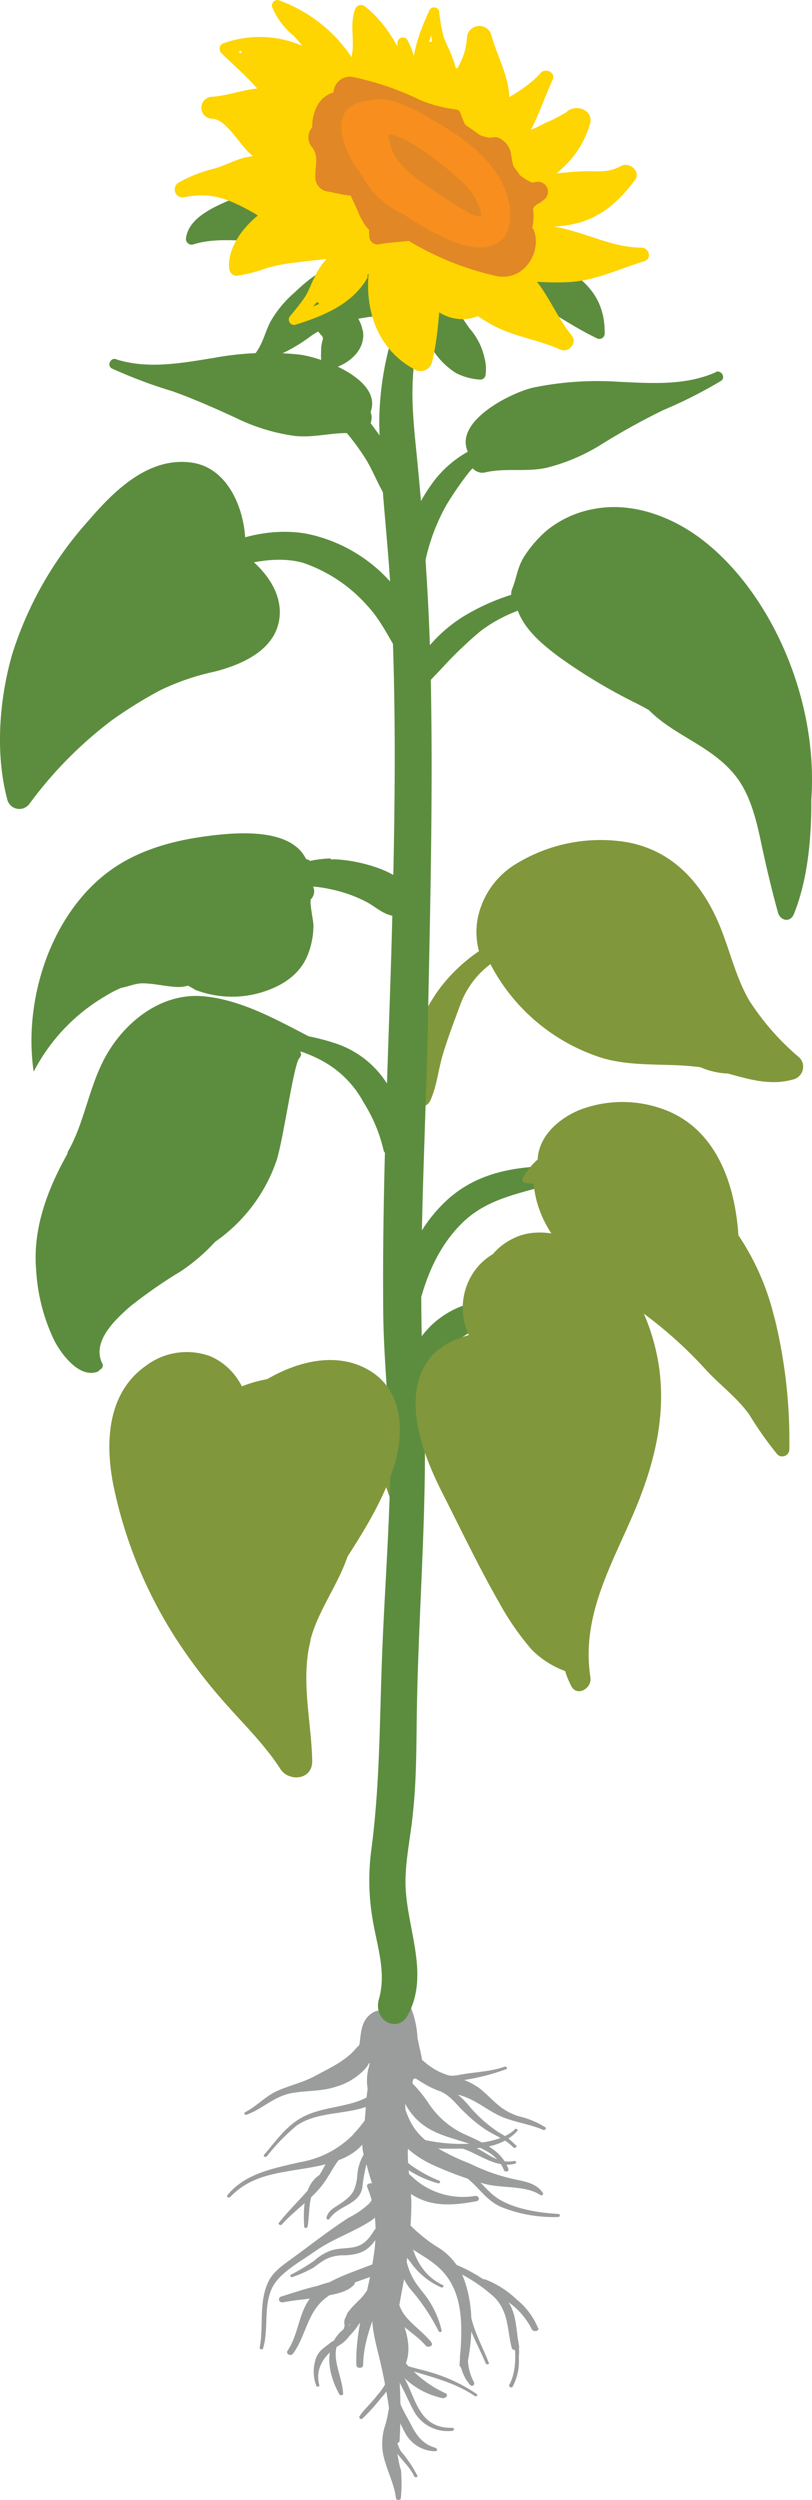 <svg xmlns="http://www.w3.org/2000/svg" width="108.691" height="334.323" viewBox="0 0 108.691 334.323">
  <g id="Group_805" data-name="Group 805" transform="translate(-1238.965 -926.103)">
    <path id="Path_8833" data-name="Path 8833" d="M323.96,78.719a34.131,34.131,0,0,1-6.738-7.689c-1.654-2.894-2.439-6.159-3.638-9.26-2.274-5.911-6.283-10.748-12.815-11.864a21.64,21.64,0,0,0-14.8,2.976,10.984,10.984,0,0,0-4.547,5.5,9.762,9.762,0,0,0-.331,6.118,22.308,22.308,0,0,0-5.333,5.085,25.246,25.246,0,0,0-3.679,7.482c-.744,2.232-1.695,5.126-.455,7.358.579.992,2.356,1.282,2.935.083.909-1.943,1.075-4.175,1.695-6.2.7-2.315,1.571-4.589,2.4-6.821a11.861,11.861,0,0,1,3.969-5.25A25.521,25.521,0,0,0,297.627,78.8c4.175,1.2,8.309.661,12.567,1.157a2.793,2.793,0,0,1,.579.083,10.133,10.133,0,0,0,3.638.827c2.894.785,5.7,1.654,8.764.785a1.749,1.749,0,0,0,.868-2.852Z" transform="translate(1021.989 988.805)" fill="#81973b"/>
    <path id="Path_8834" data-name="Path 8834" d="M282.732,93.282c-.909.7-1.033,1.447-1.736,2.274a11.765,11.765,0,0,1-2.77,1.9c-2.6,1.695-5.043,3.6-7.524,5.415-1.364.992-2.646,1.86-3.266,3.307-1.2,2.687-.537,5.787-1.075,8.6-.041.248.372.372.455.124.785-2.646,0-5.622,1.24-8.144.992-1.984,3.72-3.431,5.663-4.8,2.274-1.612,4.878-2.48,7.234-3.927,1.86-1.116,1.943-2.6,2.852-4.217.248-.5-.579-.827-1.033-.537Z" transform="translate(1007.367 1125.253)" fill="#9b9c9c"/>
    <path id="Path_8835" data-name="Path 8835" d="M274.447,109.173a16.717,16.717,0,0,0-2.191-3.266c-1.075-1.695-.579-3.514-1.2-5.291-.083-.248-.537-.207-.537.041a11.572,11.572,0,0,0,.661,4.589c.661,1.447,2.191,2.522,2.811,3.969.083.207.537.124.455-.083Z" transform="translate(1020.406 1148.054)" fill="#9b9c9c"/>
    <path id="Path_8836" data-name="Path 8836" d="M279.235,107.66c-5.87.165-4.713-6.738-8.392-8.764-.165-.083-.455.083-.331.248,1.612,1.9,2.356,4.01,3.472,6.118a5.15,5.15,0,0,0,5.209,2.811c.331,0,.331-.413,0-.413Z" transform="translate(1020.29 1143.118)" fill="#9b9c9c"/>
    <path id="Path_8837" data-name="Path 8837" d="M277.535,91.4a6.75,6.75,0,0,0-4.754,5c-.083.455-.124.909-.165,1.364-.289,1.736-.661,2.315-2.356,3.431-.868.579-1.447.827-1.736,1.778-.041.207.289.372.413.165,1.2-1.819,3.886-1.819,4.382-4.092a24.831,24.831,0,0,1,.5-2.976A8.254,8.254,0,0,1,277.7,91.9a.251.251,0,0,0-.207-.455Z" transform="translate(1014.136 1119.694)" fill="#9b9c9c"/>
    <path id="Path_8838" data-name="Path 8838" d="M276.72,103.484c-3.72-1.778-4.547-5.953-4.671-9.095,0-.331-.537-.372-.661-.083-.992,2.274-.537,4.175,1.033,6.118a9.868,9.868,0,0,0,4.134,3.39c.248.083.413-.248.207-.331Z" transform="translate(1021.482 1128.196)" fill="#9b9c9c"/>
    <path id="Path_8839" data-name="Path 8839" d="M274.11,100.967a8.791,8.791,0,0,1-1.943-4.051,2.745,2.745,0,0,0-.744-1.695.39.39,0,0,0-.661.289,9.871,9.871,0,0,0,1.86,5.291,27.562,27.562,0,0,1,3.886,5.746c.083.207.5.165.413-.083a12.569,12.569,0,0,0-2.852-5.5Z" transform="translate(1021.157 1131.292)" fill="#9b9c9c"/>
    <path id="Path_8840" data-name="Path 8840" d="M282.747,89.33c-1.943.7-4.134.7-6.159,1.116-1.695.331-3.059-.413-4.671-.868-.331-.083-.455.248-.207.413a7.021,7.021,0,0,0,4.382,1.281,29.48,29.48,0,0,0,6.9-1.612c.248-.083.041-.413-.207-.331Z" transform="translate(1023.723 1113.165)" fill="#9b9c9c"/>
    <path id="Path_8841" data-name="Path 8841" d="M284.729,98.881a8.723,8.723,0,0,0-2.274-1.736,18.64,18.64,0,0,1-3.72-3.224,13.887,13.887,0,0,0-2.356-2.315c-1.364-.868-3.1-1.116-4.547-1.943-.248-.124-.5.165-.331.331a11.373,11.373,0,0,0,3.142,1.654c1.447.661,2.191,1.9,3.307,2.894a18.784,18.784,0,0,0,2.811,2.274c1.24.785,2.6,1.24,3.6,2.315.165.165.537-.041.413-.248Z" transform="translate(1023.312 1114.155)" fill="#9b9c9c"/>
    <path id="Path_8842" data-name="Path 8842" d="M286.311,102.795c-.992-2.646-3.431-3.555-6.2-4.837a11.661,11.661,0,0,1-4.63-4.175,17.154,17.154,0,0,0-4.175-4.3c-.248-.207-.786,0-.661.289,1.24,2.935,1.9,5.953,5.333,7.772,3.39,1.819,8.268,1.736,9.715,5.374.124.289.7.165.579-.124Z" transform="translate(1020.737 1113.425)" fill="#9b9c9c"/>
    <path id="Path_8843" data-name="Path 8843" d="M277.519,92.273a12.446,12.446,0,0,0-.951-4.382c-.579-1.157-2.522-.7-2.976.248-.083.207-.207.372-.289.579a1.624,1.624,0,0,0-1.778,0c-1.9,1.157-1.488,3.39-1.943,5.085-.331,1.2,1.364,2.191,2.563,1.323a11.973,11.973,0,0,0,2.4-2.4,10.6,10.6,0,0,0,.909,4.423c.5.909,1.984.579,2.4-.207.7-1.488-.083-3.183-.289-4.671Z" transform="translate(1017.335 1106.543)" fill="#9b9c9c"/>
    <path id="Path_8844" data-name="Path 8844" d="M283.585,88.3a8.647,8.647,0,0,0-2.894,2.191c-1.406,1.612-3.472,2.522-5.457,3.6-1.695.909-3.638,1.281-5.291,2.108-1.447.744-2.522,1.943-3.969,2.687-.248.124-.041.455.207.331,2.15-.785,3.514-2.356,5.87-2.852,2.108-.413,4.093-.207,6.159-.909a8.56,8.56,0,0,0,3.927-2.48c1.033-1.323,1.075-2.894,1.984-4.217.207-.289-.207-.7-.579-.5Z" transform="translate(1005.812 1109.686)" fill="#9b9c9c"/>
    <path id="Path_8845" data-name="Path 8845" d="M290.923,99.877a11.59,11.59,0,0,0-3.6-1.488c-2.563-.827-3.431-2.315-5.25-3.762a10.442,10.442,0,0,0-3.927-1.654c-2.852-.785-4.01-2.522-5.953-4.217-.579-.537-1.654,0-1.447.661.951,3.472,4.134,5.167,8.061,5.994,2.439.5,3.762,1.819,5.829,2.852,1.86.909,4.051,1.116,5.953,1.943C290.84,100.331,291.13,100.042,290.923,99.877Z" transform="translate(1021.045 1110.721)" fill="#9b9c9c"/>
    <path id="Path_8846" data-name="Path 8846" d="M274.614,90.325a4.414,4.414,0,0,0-.951-2.108c-.579-.7-2.315-.868-2.522.207-.372,2.026-.62,4.051-1.033,6.077a6.414,6.414,0,0,0,.165,4.217c.413.868,1.571.744,2.232.165a.445.445,0,0,0,.331.083,1.606,1.606,0,0,0,2.563-.413c.992-2.274.992-6.077-.785-8.268Z" transform="translate(1018.256 1107.954)" fill="#9b9c9c"/>
    <path id="Path_8847" data-name="Path 8847" d="M270.108,92.836c-2.439,1.323-2.4,4.919-2.274,7.028,0,.248.413.248.455,0,.413-2.232-.165-4.961,2.315-6.449.413-.248-.083-.827-.537-.579Z" transform="translate(1011.848 1124.004)" fill="#9b9c9c"/>
    <path id="Path_8848" data-name="Path 8848" d="M277.635,96.758a18.214,18.214,0,0,1-3.844-2.108c-1.116-.827-1.736-1.943-2.77-2.77-.248-.165-.62,0-.579.248.289,1.157,1.736,2.315,2.77,3.018a14.56,14.56,0,0,0,4.216,1.943c.248.083.413-.248.207-.331Z" transform="translate(1020.153 1120.991)" fill="#9b9c9c"/>
    <path id="Path_8849" data-name="Path 8849" d="M275.119,97.839c-.124-.207-.537-.083-.455.165.744,2.067.91,5.5-.207,7.482-.124.248.289.5.455.248a7.264,7.264,0,0,0,.827-3.927,7.958,7.958,0,0,0-.62-3.927Z" transform="translate(1032.674 1139.546)" fill="#9b9c9c"/>
    <path id="Path_8850" data-name="Path 8850" d="M274.762,103.85a7.231,7.231,0,0,1-.868-2.976c0-.827,0-1.654-.083-2.48,0-.248-.413-.289-.5-.083a5.423,5.423,0,0,0,.909,5.829c.248.248.62-.041.5-.289Z" transform="translate(1027.698 1140.935)" fill="#9b9c9c"/>
    <path id="Path_8851" data-name="Path 8851" d="M276.162,104.945c-1.033-2.6-2.439-5-2.646-7.772,0-.248-.5-.289-.5,0,0,2.77,1.695,5.291,2.728,7.854.083.207.5.124.413-.083Z" transform="translate(1028.241 1137.153)" fill="#9b9c9c"/>
    <path id="Path_8852" data-name="Path 8852" d="M283.076,104.36a21.941,21.941,0,0,0-6.118-2.894c-1.9-.62-5.374-1.033-6.118-2.811-.083-.207-.579-.248-.537.041.124,1.364,1.9,1.9,3.224,2.315,3.224.992,6.531,1.736,9.26,3.6.207.124.5-.083.289-.248Z" transform="translate(1019.715 1141.913)" fill="#9b9c9c"/>
    <path id="Path_8853" data-name="Path 8853" d="M273.372,99.51c0,1.075-.951,2.108-1.654,2.976-.661.827-1.53,1.612-2.108,2.48-.124.207.207.5.413.289a27.506,27.506,0,0,0,2.563-2.852,4.906,4.906,0,0,0,1.406-2.894c0-.331-.661-.372-.661,0Z" transform="translate(1017.471 1144.283)" fill="#9b9c9c"/>
    <path id="Path_8854" data-name="Path 8854" d="M276.464,107.706c-1.86-.5-2.646-1.819-3.349-3.183-.785-1.488-1.777-2.976-1.819-4.589,0-.289-.5-.289-.579,0-.331,1.819.7,3.969,1.571,5.622a4.625,4.625,0,0,0,4.093,2.6c.289,0,.372-.331.083-.413Z" transform="translate(1020.829 1145.76)" fill="#9b9c9c"/>
    <path id="Path_8855" data-name="Path 8855" d="M272.781,113.409a16.972,16.972,0,0,1-.455-6.283c.413-2.77-.62-5.415-.248-8.1,0-.248-.455-.289-.537-.083a7.907,7.907,0,0,0-.165,3.679,15.6,15.6,0,0,1-.785,5.333,8.224,8.224,0,0,0-.207,3.018c.289,2.108,1.53,4.175,1.778,6.283,0,.331.661.372.661,0a20.338,20.338,0,0,0,0-3.886Z" transform="translate(1019.799 1142.909)" fill="#9b9c9c"/>
    <path id="Path_8856" data-name="Path 8856" d="M270.918,97.809c-3.266,2.232-2.563,6.118-.951,9.012.124.207.537.124.5-.124-.207-3.183-2.563-5.87.785-8.6.248-.207-.083-.5-.331-.331Z" transform="translate(1014.428 1139.494)" fill="#9b9c9c"/>
    <path id="Path_8857" data-name="Path 8857" d="M286.423,98.6c-2.894-.165-6.655-.785-8.722-2.563-1.571-1.323-2.4-2.894-4.713-3.39-.248-.041-.413.248-.165.331,2.563,1.075,3.472,3.638,6.035,4.713a18.731,18.731,0,0,0,7.565,1.323c.331,0,.331-.413,0-.413Z" transform="translate(1027.239 1123.577)" fill="#9b9c9c"/>
    <path id="Path_8858" data-name="Path 8858" d="M280.381,94.1c-2.935.579-4.506-2.48-7.358-2.274-.289,0-.413.372-.083.455,2.522.579,4.754,2.852,7.565,2.191C280.794,94.391,280.711,94.019,280.381,94.1Z" transform="translate(1027.371 1121.002)" fill="#9b9c9c"/>
    <path id="Path_8859" data-name="Path 8859" d="M286.5,91.423c-3.018,2.852-11.823,2.191-15.213.289-.289-.165-.62.165-.372.372,2.232,2.15,5.581,1.9,8.722,1.9,2.852,0,5.415-.413,7.193-2.356.165-.165-.165-.413-.331-.248Z" transform="translate(1021.375 1119.464)" fill="#9b9c9c"/>
    <path id="Path_8860" data-name="Path 8860" d="M291.123,103.1c-.744-1.075-1.943-1.406-3.39-1.695a25.769,25.769,0,0,1-6.366-2.191,28.363,28.363,0,0,1-5.581-2.852c-2.15-1.612-2.728-3.39-3.472-5.622a.807.807,0,0,0-1.447,0C269.5,94.255,272.644,97.6,276.2,99.3a47.39,47.39,0,0,0,6.9,2.563c2.439.744,5.663.207,7.73,1.571.207.124.455-.083.331-.248Z" transform="translate(1020.473 1116.219)" fill="#9b9c9c"/>
    <path id="Path_8861" data-name="Path 8861" d="M276.6,91.827c-2.108.661-2.894,1.9-3.762,3.514-1.447,2.646-3.927,4.63-5.829,7.069-.165.207.248.413.413.207,1.736-1.943,4.093-3.431,5.581-5.5,1.2-1.654,1.9-3.638,3.844-4.837.248-.165,0-.579-.289-.455Z" transform="translate(1009.283 1120.961)" fill="#9b9c9c"/>
    <path id="Path_8862" data-name="Path 8862" d="M281.827,90.126c-2.191,2.48-6.283,2.191-9.343,3.472-2.77,1.116-4.216,3.431-5.953,5.415-.165.207.207.372.372.207a26.493,26.493,0,0,1,3.969-4.093c1.695-1.2,3.72-1.447,5.87-1.778,2.439-.372,5-.785,5.994-2.852.207-.455-.579-.7-.909-.331Z" transform="translate(1007.777 1115.264)" fill="#9b9c9c"/>
    <path id="Path_8863" data-name="Path 8863" d="M285.432,90.04s-.413.083-.289.248c.951,1.405-2.026,4.837-3.1,5.994a12.994,12.994,0,0,1-7.028,3.555c-3.762.868-7.358,1.571-9.673,4.423-.165.207.207.413.413.207,2.687-2.811,5.994-3.142,9.963-3.8,2.522-.413,5.25-.992,7.069-2.563,1.571-1.364,5.209-6.49,2.646-8.02Z" transform="translate(1004.048 1115.432)" fill="#9b9c9c"/>
    <path id="Path_8864" data-name="Path 8864" d="M275.5,94.219c.207-1.736.207-3.472-1.819-4.465-.083,0-.165-.083-.248-.083a1.261,1.261,0,0,0-2.15.124c-1.157,2.48-1.033,5.167-1.323,7.772-.207,1.86-.951,4.63,1.364,5.746.537.248,1.364,0,1.364-.62-.041-.785-.083-1.571-.165-2.4.124.165.248.289.372.455,0,.124.083.248.083.331a.382.382,0,0,0,.579.165,1.5,1.5,0,0,0,1.571-.413c1.281-2.108.083-4.382.331-6.614Z" transform="translate(1017.782 1112.576)" fill="#9b9c9c"/>
    <path id="Path_8865" data-name="Path 8865" d="M272.879,96.95a.528.528,0,0,0-.744-.083,5.687,5.687,0,0,0-1.9,1.943,4.647,4.647,0,0,0-.331,1.075c-.165.62-.537,1.24-.744,1.86-.083.248.289.455.5.248a8.233,8.233,0,0,0,1.2-1.488,11.712,11.712,0,0,1,1.24-1.24c.661-.7,1.364-1.406.827-2.315Z" transform="translate(1016.104 1136.467)" fill="#9b9c9c"/>
    <path id="Path_8866" data-name="Path 8866" d="M279.417,94.473c-.785.661-1.075,1.53-1.777,2.232-1.447,1.488-2.976.868-4.8,1.406a6.961,6.961,0,0,0-2.315,1.405,29.308,29.308,0,0,1-3.1,1.86c-.207.124.041.413.248.289a17.013,17.013,0,0,0,2.77-1.24c1.364-.992,1.943-1.53,3.8-1.654a7.114,7.114,0,0,0,1.323-.083c2.646-.331,3.224-2.15,4.382-3.845.207-.289-.289-.661-.579-.413Z" transform="translate(1010.476 1128.939)" fill="#9b9c9c"/>
    <path id="Path_8867" data-name="Path 8867" d="M276.758,96.216a13.37,13.37,0,0,0-1.9,2.191c-.537.7-1.281,1.281-1.819,1.943-.744.909-.207.248-.786,1.364a2.049,2.049,0,0,0,0,.868,3.448,3.448,0,0,1-1.819,2.191c-.868.744-1.571,1.033-1.984,2.067a5.359,5.359,0,0,0,0,3.762c.083.207.5.124.413-.083-.579-2.108.537-3.927,2.48-5.209a4.735,4.735,0,0,0,1.86-1.86c1.24-2.108-2.439,1.033,1.529-3.1.372-.413.951-.661,1.323-1.075a5.71,5.71,0,0,0,1.323-2.811c.041-.289-.413-.413-.661-.248Z" transform="translate(1012.846 1134.555)" fill="#9b9c9c"/>
    <path id="Path_8868" data-name="Path 8868" d="M281.206,102.7a9.5,9.5,0,0,0-2.811-3.762,12.745,12.745,0,0,0-4.258-2.728c-.5-.124-.827.372-.5.661.992.951,2.522,1.53,3.638,2.4a9.89,9.89,0,0,1,3.1,3.6c.207.413,1.033.289.868-.165Z" transform="translate(1029.77 1134.722)" fill="#9b9c9c"/>
    <path id="Path_8869" data-name="Path 8869" d="M276.433,96.17a19.636,19.636,0,0,0-4.3.992c-1.653.372-3.183.909-4.8,1.405-.579.165-.413.909.248.785,1.86-.372,3.72-.413,5.581-.827,1.406-.289,2.894-.5,3.844-1.488.331-.331-.083-.868-.579-.868Z" transform="translate(1009.326 1134.643)" fill="#9b9c9c"/>
    <path id="Path_8870" data-name="Path 8870" d="M280.828,95.544c-2.976,1.571-7.234,2.4-9.673,4.589s-2.15,5.415-3.844,7.937c-.289.413.455.785.744.372,1.695-2.315,1.86-5.374,4.217-7.317,2.646-2.191,6.325-2.728,9.425-4.258.992-.5.124-1.819-.868-1.281Z" transform="translate(1010.14 1132.416)" fill="#9b9c9c"/>
    <path id="Path_8871" data-name="Path 8871" d="M276.867,104.632c-1.033-1.323-2.522-2.315-3.555-3.6-1.116-1.406-1.075-3.183-2.067-4.63-.248-.372-1.034-.165-.868.289.537,1.53.579,3.1,1.571,4.506,1.075,1.488,2.935,2.4,4.093,3.8.331.372,1.116.041.785-.372Z" transform="translate(1019.888 1134.779)" fill="#9b9c9c"/>
    <path id="Path_8872" data-name="Path 8872" d="M278.894,106.054a14.82,14.82,0,0,1-4.671-3.348,10.259,10.259,0,0,1-1.777-2.274c-.413-.7-.413-1.571-.868-2.274a.662.662,0,0,0-1.033,0c-.951,1.488.992,3.8,2.026,4.961a10.53,10.53,0,0,0,5.953,3.6c.455.041.868-.455.372-.661Z" transform="translate(1019.681 1140.095)" fill="#9b9c9c"/>
    <path id="Path_8873" data-name="Path 8873" d="M273.548,105.787c-.207-2.728.041-6.242-1.53-8.681a.967.967,0,0,0-1.612.124c-.992,2.522.083,5.746.661,8.268a76.244,76.244,0,0,1,1.695,10.583c0,.5.909.5.909,0a71.234,71.234,0,0,0-.165-10.293Z" transform="translate(1018.784 1136.394)" fill="#9b9c9c"/>
    <path id="Path_8874" data-name="Path 8874" d="M282.877,97.073a9.944,9.944,0,0,1-7.9-2.108c-1.2-1.033-2.067-2.067-3.679-2.563-.786-.248-1.323.661-.827,1.116,1.53,1.447,3.266,3.266,5.374,4.093,2.315.909,4.8.62,7.234.165.537-.124.331-.785-.207-.7Z" transform="translate(1019.666 1122.702)" fill="#9b9c9c"/>
    <path id="Path_8875" data-name="Path 8875" d="M275.956,100.839c-.083-2.4-.579-4.754-.455-7.152.165-3.018-5.457-3.1-5.7-.083-.207,2.646,1.157,4.919,1.571,7.482.455,2.77-.289,5.663-.661,8.433a26.537,26.537,0,0,0,2.563,15.047c.207.413.91.124.827-.248-1.2-5.374.744-10.748,1.323-16.122a53.876,53.876,0,0,0,.537-7.276Z" transform="translate(1018.071 1119.639)" fill="#9b9c9c"/>
    <path id="Path_8876" data-name="Path 8876" d="M280.049,100.052a20.425,20.425,0,0,0-6.9-4.341c-.537-.248-1.075.413-.5.661a21.367,21.367,0,0,1,6.159,3.886c1.984,1.984,1.736,4.423,2.356,6.78.124.537,1.116.331.992-.207-.5-2.356-.207-4.754-2.108-6.78Z" transform="translate(1026.297 1133.034)" fill="#9b9c9c"/>
    <path id="Path_8877" data-name="Path 8877" d="M272.653,106.311c-1.447-3.844-.992-7.689-.992-11.658,0-.5-.951-.537-.951,0-.165,3.1-.785,6.242-.207,9.343.62,3.266,2.728,6.159,1.984,9.591-.124.579.827.827,1.075.248,1.116-2.522.041-5.085-.868-7.524Z" transform="translate(1019.596 1128.676)" fill="#9b9c9c"/>
    <path id="Path_8878" data-name="Path 8878" d="M271.855,93.3c-.248-.413-1.116-.165-.909.289,3.307,8.061-1.736,15.709-1.447,23.811,0,.5.909.5.909,0,.041-4.754,2.935-8.888,3.473-13.518A15.243,15.243,0,0,0,271.814,93.3Z" transform="translate(1017.169 1124.987)" fill="#9b9c9c"/>
    <path id="Path_8879" data-name="Path 8879" d="M281.44,104.516a8.32,8.32,0,0,0-3.472-3.72,21.152,21.152,0,0,1-6.821-7.276c-.248-.413-1.116-.165-.951.289.7,1.984.992,3.927,2.522,5.663,1.447,1.612,3.6,2.48,5.291,3.886,4.134,3.39,3.431,8.971,3.142,13.352,0,.455.909.62.992.124.827-3.969.992-8.516-.7-12.36Z" transform="translate(1019.325 1125.677)" fill="#9b9c9c"/>
    <path id="Path_8880" data-name="Path 8880" d="M314.676,78.037c1.033-14.675-6.49-29.6-16.122-35.882-3.844-2.48-8.516-3.927-13.1-3.018a13.9,13.9,0,0,0-6.283,2.935,16.408,16.408,0,0,0-2.811,3.224c-1.075,1.654-1.033,2.77-1.736,4.547-.289.744,0,1.281.413,1.406.413,3.472,3.679,5.994,5.746,7.565A73.049,73.049,0,0,0,291.237,65.1c.579.289,1.116.579,1.695.909,3.472,3.514,8.516,4.8,11.7,8.929,1.9,2.48,2.687,5.746,3.39,9.095.661,3.1,1.364,6.035,2.191,9.053.289,1.075,1.653,1.447,2.15.165C314.18,88.744,314.717,83.163,314.676,78.037Z" transform="translate(1032.885 955.052)" fill="#5c8d3e"/>
    <path id="Path_8881" data-name="Path 8881" d="M290.731,49.795c.5-4.8-1.736-11.451-6.986-12.278-5.87-.909-10.541,3.762-14.014,7.813A48.369,48.369,0,0,0,259.6,63.064c-1.736,5.994-2.315,13.27-.7,19.388a1.671,1.671,0,0,0,2.976.7,54.128,54.128,0,0,1,11-11.161,57.785,57.785,0,0,1,6.449-4.01,31.912,31.912,0,0,1,7.317-2.522c3.927-.992,8.722-3.142,8.764-7.937,0-3.142-2.191-5.829-4.671-7.689Z" transform="translate(981.015 950.472)" fill="#5c8d3e"/>
    <path id="Path_8882" data-name="Path 8882" d="M293.933,46.344a20.567,20.567,0,0,0-11.12-6.408c-7.276-1.364-16.783,2.48-19.636,9.591-.207.455.537.909.827.455,1.9-3.348,5.415-4.63,8.888-5.581,2.935-.827,6.366-1.447,9.384-.579a20.076,20.076,0,0,1,8.516,5.663c2.232,2.356,3.307,5.291,5.209,7.854a1.216,1.216,0,0,0,2.026-.331C299.472,53.165,296.5,49.031,293.933,46.344Z" transform="translate(997.283 957.56)" fill="#5c8d3e"/>
    <path id="Path_8883" data-name="Path 8883" d="M291.008,75.319a17.975,17.975,0,0,0-8.392-7.276c-5.953-2.356-14.634-.661-18.23,4.878-.248.372.331.868.62.5,2.15-2.522,5.333-3.018,8.474-3.266,2.6-.207,5.663-.207,8.02,1.075a17.375,17.375,0,0,1,6.283,6.2c1.488,2.4,1.943,5.043,3.142,7.524a1.008,1.008,0,0,0,1.736.041c1.86-3.018,0-7.028-1.695-9.715Z" transform="translate(1000.994 1043.259)" fill="#81973b"/>
    <path id="Path_8884" data-name="Path 8884" d="M294.6,66.813c-6.407-2.356-13.766-4.134-19.346,1.116a14.982,14.982,0,0,0-3.679,15.089.646.646,0,0,0,1.24,0c1.488-3.886,2.067-8.309,4.671-11.7,3.6-4.63,11.7-4.8,16.949-3.927a.321.321,0,0,0,.165-.62Z" transform="translate(1021.418 1035.436)" fill="#5c8d3e"/>
    <path id="Path_8885" data-name="Path 8885" d="M264.414,59.417c3.431-1.033,6.159-3.472,9.88-3.555a28.459,28.459,0,0,1,9.673,1.612,12.983,12.983,0,0,1,6.7,5.622c1.653,2.894,1.571,5.457.413,8.516-.165.455-.992.661-1.116,0a20.72,20.72,0,0,0-2.687-6.407,13.607,13.607,0,0,0-5.291-5.415,17.106,17.106,0,0,0-8.392-2.232c-3.1.124-5.994,1.943-9.012,2.522-.455.083-.661-.537-.207-.661Z" transform="translate(1000.345 1008.314)" fill="#5c8d3e"/>
    <path id="Path_8886" data-name="Path 8886" d="M270.993,83.015c.124-2.232-.207-4.465.165-6.7a19.566,19.566,0,0,1,6.49-11.575c3.183-2.687,6.9-3.72,11-4.051,3.224-.289,7.813-1.571,10.583.62a.636.636,0,0,1-.579,1.075c-3.266-1.2-6.862.455-10.045,1.323-3.638.992-6.9,1.943-9.591,4.713-5.622,5.746-6.407,14.427-7.317,21.992-.041.413-.744.331-.744-.083,0-2.439-.124-4.878,0-7.317Z" transform="translate(1021.587 1021.467)" fill="#5c8d3e"/>
    <path id="Path_8887" data-name="Path 8887" d="M299.036,41.794a29.115,29.115,0,0,0-19.8,3.679,19.394,19.394,0,0,0-6.2,5.953c-1.24,2.026-2.6,4.671-1.736,7.069.124.372.744.413.827,0,.372-2.4,2.232-4.093,3.8-5.746a54.473,54.473,0,0,1,5.209-5.043c4.63-3.679,11.74-5.126,17.528-4.175,1.075.165,1.488-1.488.372-1.695Z" transform="translate(1021.985 962.937)" fill="#5c8d3e"/>
    <path id="Path_8888" data-name="Path 8888" d="M278.1,83.817c-.207-8.805-.827-17.569-1.654-26.291-.372-4.134-.951-8.185-.7-12.36.248-4.341,1.323-8.392,1.86-12.65.124-.992-.827-1.695-1.323-.744a40.981,40.981,0,0,0-5.043,19.264c.083,7.565,1.116,15.213,1.529,22.778.868,16.163.537,32.286.083,48.449-.5,16.081-1.24,32.12-1.075,48.2.083,7.524,1.116,15.047.909,22.571-.207,7.772-.785,15.5-1.075,23.274-.331,8.64-.289,16.99-1.406,25.547a31.044,31.044,0,0,0,.124,9.384c.579,3.6,1.9,7.152.868,10.789-.827,2.935,2.522,4.589,3.844,2.191,3.059-5.581-.248-11.823-.289-17.776,0-3.142.7-6.159.992-9.26.413-3.762.455-7.565.5-11.368.124-15.378,1.653-30.591.909-45.969-.786-15.791.248-31.748.579-47.581.331-16.122.744-32.327.372-48.449Z" transform="translate(1018.49 931.414)" fill="#5c8d3e"/>
    <path id="Path_8889" data-name="Path 8889" d="M274.291,54.661c-.5.413-.041.124-.62-.041a13.456,13.456,0,0,0-1.819-.62c-1.364-.289-2.77-.537-4.134-.7-2.439-.331-6.49,0-6.407,3.307a1.667,1.667,0,0,0,1.654,1.695c1.24,0,2.232-.62,3.472-.661,1.406,0,2.77.331,4.175.455,2.563.248,3.6-.868,4.382-2.976.165-.413-.413-.661-.7-.413Z" transform="translate(991.543 999.966)" fill="#5c8d3e"/>
    <path id="Path_8890" data-name="Path 8890" d="M298.989,52.775a15.368,15.368,0,0,0-2.728.331,1.282,1.282,0,0,0-.537-.248c-1.984-4.093-8.888-3.6-12.65-3.142-4.837.579-9.673,1.819-13.683,4.754-7.854,5.787-11.534,17.2-10.128,26.829a25.028,25.028,0,0,1,9.632-10.128,14.3,14.3,0,0,1,7.648-2.191c.289-.165.579-.372.909-.537.455.331.951.661,1.447.951a8,8,0,0,1,1.984.951,13.685,13.685,0,0,0,8.64.413c2.728-.785,5.209-2.232,6.366-4.919a10.848,10.848,0,0,0,.827-4.134c0-.537-.579-3.224-.331-3.472a1.538,1.538,0,0,0,.289-1.695,16.9,16.9,0,0,1,2.4.372,18.284,18.284,0,0,1,4.837,1.736c1.488.827,2.852,2.274,4.671,1.695a1.762,1.762,0,0,0,1.323-1.654c.537-4.093-7.937-5.911-10.872-5.787Z" transform="translate(984.207 988.128)" fill="#5c8d3e"/>
    <path id="Path_8891" data-name="Path 8891" d="M279.183,33.375A19.718,19.718,0,0,0,267.691,22.5a.727.727,0,0,0-.909.868,9.906,9.906,0,0,0,2.894,3.886,21.574,21.574,0,0,1,3.927,5.829c.455.951,1.736.165,1.406-.744a.2.2,0,0,0-.041-.124,4.373,4.373,0,0,0,.413.5,1.47,1.47,0,0,0,2.4-.413c.289.455.537.951.786,1.406.207.455.868.083.661-.372Z" transform="translate(1008.602 903.644)" fill="#fed401"/>
    <path id="Path_8892" data-name="Path 8892" d="M272.189,24.042a.732.732,0,0,0-1.364.331,25.118,25.118,0,0,0,.331,4.3,15.86,15.86,0,0,0,.786,4.175.66.66,0,0,0,1.2-.124c0-.207.041-.413.041-.62.248.083.537,0,.537-.331-.124-2.646-.248-5.291-1.529-7.689Z" transform="translate(1021.342 907.437)" fill="#fed401"/>
    <path id="Path_8893" data-name="Path 8893" d="M277.373,34.2c.331-4.134-2.976-9.26-5.953-11.451a.812.812,0,0,0-1.2.455c-.661,1.736-.207,3.514-.331,5.333-.165,1.984-1.075,3.638-.5,5.622a1.45,1.45,0,0,0,2.77.083v-.083h0a1.7,1.7,0,0,0,.7,1.116,4.952,4.952,0,0,0,2.356,1.819c1.819.537,2.894-1.612,2.15-2.852Z" transform="translate(1016.282 904.139)" fill="#fed401"/>
    <path id="Path_8894" data-name="Path 8894" d="M276.653,29.448c-.331-.992-.868-1.9-1.2-2.894a23.108,23.108,0,0,1-.579-3.307.7.7,0,0,0-1.281-.207c-1.612,3.514-3.1,7.524-1.777,11.368a.3.3,0,0,0,.289.248,1.392,1.392,0,0,0,.7,1.157,1.547,1.547,0,0,0,.744.207,1.413,1.413,0,0,0,1.281-.744v.083a1.246,1.246,0,0,0,2.274-.248,9.627,9.627,0,0,0-.455-5.7Zm-2.77-2.15a1.6,1.6,0,0,0-.372.041c.083-.289.207-.579.331-.909a5.613,5.613,0,0,0,.083.827Z" transform="translate(1022.872 904.387)" fill="#fed401"/>
    <path id="Path_8895" data-name="Path 8895" d="M277.457,25.506h0a14.37,14.37,0,0,0-11.988-.951.812.812,0,0,0-.207,1.24c2.522,2.48,5.5,4.8,7.028,8.061a1.371,1.371,0,0,0,2.4.207c.248.165.5.331.785.5a2.546,2.546,0,0,0,3.183-.744c.248.165.5.372.744.537a2.308,2.308,0,0,0,3.431-1.323c1.157-3.886-2.026-6.408-5.374-7.565Zm-9.549.372-.372-.248c.165,0,.372-.083.537-.083A.833.833,0,0,0,267.908,25.878Z" transform="translate(1003.3 907.378)" fill="#fed401"/>
    <path id="Path_8896" data-name="Path 8896" d="M275.212,36.018c-.455-2.48-3.183-4.8-5.5-3.348a2.752,2.752,0,0,0-1.53.62.8.8,0,0,0,.165,1.282c.124.083.289.207.413.289a3.411,3.411,0,0,0,.992,1.9c.124.165.165.207.124.207h0c-.083.248.124-.165,0,.331a5.679,5.679,0,0,0-.207,1.157c0,.5-.041.992,0,1.488a1.232,1.232,0,0,0,1.53,1.2c2.232-.62,4.506-2.522,4.051-5.126Z" transform="translate(1012.283 934.237)" fill="#5c8d3e"/>
    <path id="Path_8897" data-name="Path 8897" d="M268.39,33.37Z" transform="translate(1013.731 937.835)" fill="#5c8d3e"/>
    <path id="Path_8898" data-name="Path 8898" d="M281.127,33.493c-.91-1.695-1.116-3.472-3.142-4.423-2.108-.951-4.754-.455-6.738.455-2.522,1.116-6.945,2.563-7.276,5.787a.781.781,0,0,0,.951.744c2.563-.827,5.25-.537,7.9-.5,2.522.041,5.539.5,7.9-.5a1.1,1.1,0,0,0,.413-1.53Z" transform="translate(999.878 922.748)" fill="#5c8d3e"/>
    <path id="Path_8899" data-name="Path 8899" d="M280.949,30.831c-3.969.083-6.7,1.9-9.467,4.547a14.761,14.761,0,0,0-3.224,3.927c-.744,1.488-.951,2.77-1.943,4.134a.764.764,0,0,0,.868,1.116,22.13,22.13,0,0,0,6.366-3.266c2.232-1.695,5.622-2.356,8.392-2.728C286.406,37.941,285.372,30.707,280.949,30.831Z" transform="translate(1006.877 929.874)" fill="#5c8d3e"/>
    <path id="Path_8900" data-name="Path 8900" d="M282.31,43.666a8.867,8.867,0,0,0-1.943-3.762c-1.819-2.48-3.1-5.126-4.713-7.689a2.6,2.6,0,0,0-4.754,1.943c.5,3.183,2.6,6.077,4.506,8.557a9.912,9.912,0,0,0,3.142,3.142,8.156,8.156,0,0,0,3.224.868.709.709,0,0,0,.7-.537,5.577,5.577,0,0,0-.165-2.48Z" transform="translate(1021.473 930.144)" fill="#5c8d3e"/>
    <path id="Path_8901" data-name="Path 8901" d="M290.357,42.056c.124-7.978-7.648-10.045-13.931-11.534-3.059-.744-4.258,3.762-1.24,4.713,5.085,1.571,9.343,5.167,14.1,7.441a.713.713,0,0,0,1.075-.62Z" transform="translate(1029.548 928.653)" fill="#5c8d3e"/>
    <path id="Path_8902" data-name="Path 8902" d="M281.338,32.978c0-2.894-1.654-5.7-2.4-8.474a1.667,1.667,0,0,0-3.266.413c-.207,3.018-1.571,4.051-2.4,6.532-.744,2.356-1.777,5.787-.248,7.9.868,1.2,2.439,2.274,4.01,1.695,3.472-1.24,4.217-4.671,4.258-8.1Z" transform="translate(1025.793 906.272)" fill="#fed401"/>
    <path id="Path_8903" data-name="Path 8903" d="M288.628,26.424a20.229,20.229,0,0,1-2.976,1.53A19.965,19.965,0,0,1,282.3,29.4c-1.116.372-2.232.744-3.39,1.033-1.24.331-2.563.289-3.762.7a3.832,3.832,0,0,0,0,7.358c3.266,1.157,7.854-.744,10.541-2.646,2.935-2.108,4.878-4.217,5.953-7.689.62-1.86-1.736-2.811-3.018-1.778Z" transform="translate(1026.275 914.604)" fill="#fed401"/>
    <path id="Path_8904" data-name="Path 8904" d="M294.979,27.948c-1.695.951-3.142.661-4.961.7s-3.638.372-5.457.331c-3.1,0-6.656-1.736-9.632-.868-2.439.7-2.894,3.39-1.447,5.209,2.522,3.142,9.508,2.976,13.1,2.687,4.671-.372,7.482-2.522,10.252-6.159.868-1.157-.744-2.522-1.86-1.9Z" transform="translate(1027.117 920.356)" fill="#fed401"/>
    <path id="Path_8905" data-name="Path 8905" d="M297.407,33.356c-3.8,0-7.317-1.943-11.079-2.687a62.781,62.781,0,0,0-10.045-1.116c-5.085-.207-4.464,7.648.537,7.9,3.679.165,7.441.744,11.12.5,3.472-.248,6.531-1.778,9.839-2.77,1.075-.331.661-1.819-.372-1.819Z" transform="translate(1027.417 925.861)" fill="#fed401"/>
    <path id="Path_8906" data-name="Path 8906" d="M289.143,25.055c-2.563,2.811-6.325,4.134-9.425,6.449a61.607,61.607,0,0,0-7.565,6.738c-3.555,3.638,2.687,8.433,6.242,4.878,2.6-2.6,5.539-5,7.813-7.937,2.15-2.728,3.059-6.035,4.506-9.177.5-.992-.909-1.695-1.612-.951Z" transform="translate(1022.205 910.805)" fill="#fed401"/>
    <path id="Path_8907" data-name="Path 8907" d="M292.538,44.843c-2.232-2.687-3.307-6.077-5.911-8.6a46.049,46.049,0,0,0-8.971-6.159c-2.108-1.2-5,.207-5.911,2.232a4.551,4.551,0,0,0,2.232,5.911c2.811,1.571,5.291,3.8,8.1,5.291,2.852,1.488,5.994,1.86,8.888,3.183,1.116.5,2.356-.909,1.53-1.9Z" transform="translate(1022.986 926.156)" fill="#fed401"/>
    <path id="Path_8908" data-name="Path 8908" d="M270.5,33.319c-1.612,6.159-.248,12.856,5.663,16a1.582,1.582,0,0,0,2.274-1.033c1.033-4.258.951-8.516,1.53-12.815.868-6.118-7.854-8.268-9.467-2.15Z" transform="translate(1018.364 926.229)" fill="#fed401"/>
    <path id="Path_8909" data-name="Path 8909" d="M283.572,28.754c-3.555-1.075-9.095.744-12.319,2.439-2.811,1.488-6.159,5-5.87,8.392,0,.5.455,1.116,1.033,1.033a19.056,19.056,0,0,0,4.01-1.033,24.643,24.643,0,0,1,4.3-.785c3.6-.5,7.813-.455,10.748-2.852,2.6-2.191,1.033-6.283-1.86-7.152Z" transform="translate(1004.254 922.36)" fill="#fed401"/>
    <path id="Path_8910" data-name="Path 8910" d="M285.078,29.337a17.765,17.765,0,0,0-11.492-1.571c-1.654.248-3.018,1.116-4.63,1.571a18.706,18.706,0,0,0-4.837,1.9,1.063,1.063,0,0,0,.786,1.943c3.307-.661,5.415.041,8.309,1.571,2.232,1.157,4.217,2.728,6.449,3.927,6.118,3.266,11.657-6.077,5.457-9.343Z" transform="translate(998.738 919.297)" fill="#fed401"/>
    <path id="Path_8911" data-name="Path 8911" d="M284.44,33.478c-1.488-3.348-5.539-6.49-8.929-7.689-3.679-1.282-6.2.413-9.632.661a1.469,1.469,0,0,0,0,2.935c1.9,0,3.762,3.555,5.25,4.8,1.943,1.654,3.72,3.39,5.663,5.043a4.865,4.865,0,0,0,7.689-5.746Z" transform="translate(1001.443 912.593)" fill="#fed401"/>
    <path id="Path_8912" data-name="Path 8912" d="M282.007,30a11.471,11.471,0,0,0-4.423-4.671,5.653,5.653,0,0,0-1.819-.661c-.455-.041-2.4-.331-.455-.041a19.2,19.2,0,0,0-2.687.124,1.345,1.345,0,0,0-.951,2.274c.041.041.083.083.124.083a3.755,3.755,0,0,0,.124.951c-.331-2.15.083,1.033.165,1.488a29.874,29.874,0,0,0,1.529,4.589,39.718,39.718,0,0,1,1.53,4.754c.455,1.86.62,3.348,1.943,4.878,1.984,2.274,5.829,1.612,7.276-.868,2.108-3.6-.413-9.549-2.274-12.856Z" transform="translate(1022.768 910.036)" fill="#fed401"/>
    <path id="Path_8913" data-name="Path 8913" d="M299.926,41.364a12.268,12.268,0,0,0-3.472-3.059c-1.654-.909-2.6-.579-3.927-2.274a1.016,1.016,0,0,0-1.157-.372c-.909-.951-1.777-1.943-2.646-2.852a28.585,28.585,0,0,0-9.839-6.862c-3.555-1.488-7.689,2.935-6.449,6.408.207.537.413,1.116.661,1.612a5.78,5.78,0,0,0-2.356,2.315,4.073,4.073,0,0,0-2.522,6.035,13.016,13.016,0,0,0,5.911,5.829,5.133,5.133,0,0,0,4.837,0c2.232,1.86,4.423,3.72,6.656,5.581,3.886,3.224,9.3.537,9.219-3.8h0c5.126,1.447,8.226-4.878,5.043-8.557Z" transform="translate(1011.421 913.636)" fill="#fed401"/>
    <path id="Path_8914" data-name="Path 8914" d="M297.882,45.273a7.589,7.589,0,0,0,.124-2.728,2.374,2.374,0,0,1,.331-.372s.207-.165.248-.207c-.165.124.248-.124.289-.124a9.083,9.083,0,0,0,.744-.579,1.333,1.333,0,0,0-.91-2.274,4.463,4.463,0,0,0-.785.124,6.414,6.414,0,0,1-1.654-.992c-.248-.372-.537-.744-.827-1.116-.537-1.24,0-2.522-1.654-3.679-.785-.579-1.2-.083-1.984-.289a8.011,8.011,0,0,1-.909-.289c-.62-.455-1.281-.909-1.943-1.364a9.989,9.989,0,0,1-.661-1.571.72.72,0,0,0-.661-.5,18.435,18.435,0,0,1-4.713-1.24,38.478,38.478,0,0,0-9.053-3.1,2.2,2.2,0,0,0-2.563,2.067,3.584,3.584,0,0,0-2.108,1.654,5.943,5.943,0,0,0-.744,3.018,2.02,2.02,0,0,0,0,2.687c.909,1.157.372,2.522.413,3.969a1.94,1.94,0,0,0,1.488,1.9c1.075.165,2.191.5,3.266.579a4.6,4.6,0,0,0,.289.661c.661,1.282,1.075,2.852,2.15,3.886a7,7,0,0,0,.041.909,1.084,1.084,0,0,0,1.364,1.033c1.2-.207,2.439-.289,3.679-.413a.309.309,0,0,0,.207-.041,39.476,39.476,0,0,0,11.74,4.713c4.01.785,6.242-3.679,4.919-6.366Z" transform="translate(1012.309 911.422)" fill="#e18726"/>
    <path id="Path_8915" data-name="Path 8915" d="M291,37.912c-1.571-4.134-5.5-6.986-9.177-9.136-2.4-1.406-6.242-3.844-9.26-2.894a2.169,2.169,0,0,0-.7.083c-4.464.992-2.77,5.829-1.116,8.433a5.5,5.5,0,0,0,.579.785c.455.827.951,1.53,1.364,2.15a11.014,11.014,0,0,0,4.506,3.638c1.033.7,2.067,1.364,3.183,1.984,2.274,1.24,5.953,3.183,8.64,2.356,3.183-.992,2.935-4.837,1.984-7.358Zm-3.431,3.348c-.372.289-1.364-.331-1.9-.62a37.053,37.053,0,0,1-3.8-2.439c-2.108-1.406-4.8-3.1-5.953-5.457a11.968,11.968,0,0,1-.5-1.736c-.041-.207-.124-.289-.207-.289a4.009,4.009,0,0,0,.289-.372c3.39.661,10.045,6.407,10.913,7.73.207.289,1.695,2.852,1.24,3.224Z" transform="translate(1015.639 913.699)" fill="#f78e1e"/>
    <path id="Path_8916" data-name="Path 8916" d="M270.859,34.623c-.5.909-.827,1.943-1.364,2.811a32.4,32.4,0,0,1-2.067,2.646.724.724,0,0,0,.7,1.116c3.72-1.157,7.648-2.728,9.673-6.242a.309.309,0,0,0,0-.372,1.565,1.565,0,0,0,.413-1.323,1.391,1.391,0,0,0-.331-.7,1.426,1.426,0,0,0-1.406-.455v-.083a1.245,1.245,0,0,0-1.695-1.53,9.461,9.461,0,0,0-3.968,4.175Zm.248,3.514s.207.165.289.248l-.868.372c.207-.207.372-.413.579-.62Z" transform="translate(1010.312 928.356)" fill="#fed401"/>
    <path id="Path_8917" data-name="Path 8917" d="M306.518,34.569c-4.092,1.819-8.6,1.488-13.022,1.282a42.553,42.553,0,0,0-11.451.785c-3.018.7-10.707,4.547-8.681,8.681-.372,1.323.827,3.018,2.315,2.646,2.728-.62,5.5,0,8.226-.62a25.543,25.543,0,0,0,7.4-3.183,92.234,92.234,0,0,1,8.144-4.506,62.228,62.228,0,0,0,7.772-3.927c.661-.455,0-1.488-.7-1.2Z" transform="translate(1028.269 941.307)" fill="#5c8d3e"/>
    <path id="Path_8918" data-name="Path 8918" d="M284.576,36.911c-1.53-.5-3.183.661-4.464,1.406a14.789,14.789,0,0,0-4.341,4.134c-3.224,4.547-4.258,9.715-5.085,15.13a1.64,1.64,0,0,0,3.142.785c.827-2.191.868-4.547,1.447-6.821a26.661,26.661,0,0,1,2.6-6.49A46.632,46.632,0,0,1,280.649,41a12.959,12.959,0,0,1,4.01-3.348.456.456,0,0,0-.124-.785Z" transform="translate(1020.861 948.556)" fill="#5c8d3e"/>
    <path id="Path_8919" data-name="Path 8919" d="M262.356,34.732c4.258,1.364,8.722.537,13.063-.165a39.686,39.686,0,0,1,11.492-.455c3.059.372,11.161,3.348,9.549,7.689a2.054,2.054,0,0,1,0,1.488,46.544,46.544,0,0,1,5.457,9.095c.827,1.654-1.612,3.142-2.77,1.695C297.7,52.26,297,49.986,295.758,48a32.292,32.292,0,0,0-2.48-3.39c-2.356,0-4.671.661-7.069.372a25.95,25.95,0,0,1-7.689-2.356c-2.77-1.282-5.663-2.563-8.557-3.6a64.444,64.444,0,0,1-8.144-3.059c-.7-.372-.165-1.488.579-1.24Z" transform="translate(992.11 939.408)" fill="#5c8d3e"/>
    <path id="Path_8920" data-name="Path 8920" d="M296.5,60.514c-4.63-2.356-9.591-5.291-14.882-5.787-5.746-.537-10.748,3.514-13.311,8.35-2.108,3.969-2.728,8.722-4.919,12.484a.975.975,0,0,1-.083.331c-2.687,4.8-4.589,10-4.134,15.378a24.961,24.961,0,0,0,2.48,9.591c.951,1.778,3.266,4.919,5.7,4.093a.573.573,0,0,0,.331-.289.588.588,0,0,0,.331-.868c-1.405-2.894,1.736-5.829,3.72-7.565a63.977,63.977,0,0,1,6.78-4.713,25.036,25.036,0,0,0,4.63-3.969,21.824,21.824,0,0,0,8.144-10.665c.909-2.48,2.356-13.1,3.1-13.848.165-.207.331-.5.207-.744a2.086,2.086,0,0,0-1.24-1.323,22.336,22.336,0,0,0,2.852.331.431.431,0,0,0,.248-.785Z" transform="translate(984.629 1004.613)" fill="#5c8d3e"/>
    <path id="Path_8921" data-name="Path 8921" d="M292.459,63.273c-2.48-1.033-5.539-1.406-8.02-.124a8.04,8.04,0,0,0-2.687,2.067,8.267,8.267,0,0,0-2.191,1.9,8.534,8.534,0,0,0-1.033,8.929c-2.6.744-4.961,2.026-6.2,4.671-2.356,5.167.289,11.74,2.646,16.411,2.48,4.878,4.878,9.921,7.606,14.675a36.2,36.2,0,0,0,4.34,6.283,12.211,12.211,0,0,0,4.506,2.894,11.225,11.225,0,0,0,.785,1.943c.744,1.571,2.811.413,2.6-1.075-1.281-8.226,2.852-15.047,5.911-22.282,2.77-6.573,4.423-13.394,3.059-20.5-1.281-6.573-4.878-13.146-11.368-15.791Z" transform="translate(1023.188 1028.601)" fill="#81973b"/>
    <path id="Path_8922" data-name="Path 8922" d="M308.633,87.048a33.834,33.834,0,0,0-4.837-11.12c-.455-6.945-2.976-13.973-9.549-16.66a16,16,0,0,0-11.74-.083c-2.894,1.2-5.457,3.6-5.581,6.614a9.831,9.831,0,0,0-1.984,2.439c-.207.331,0,.62.372.7a10.178,10.178,0,0,0,1.075.083c.661,7.524,7.152,12.236,13.063,16.2a56.9,56.9,0,0,1,10.087,8.805c1.9,2.026,4.093,3.638,5.7,5.87a47.7,47.7,0,0,0,3.762,5.333.943.943,0,0,0,1.612-.62,68.652,68.652,0,0,0-1.984-17.652Z" transform="translate(1034.008 1015.367)" fill="#81973b"/>
    <path id="Path_8923" data-name="Path 8923" d="M288.4,104.749c.992-3.886,3.679-7.358,4.961-11.161,2.522-3.927,5.043-8.061,6.366-12.567,1.364-4.754.785-9.963-3.6-12.443-5.167-2.935-11.74-.455-16.453,3.266a8.967,8.967,0,0,0-1.488-2.646,8.408,8.408,0,0,0-3.142-2.4,9.075,9.075,0,0,0-8.64,1.24c-5.209,3.638-5.5,10.293-4.382,15.957a60.278,60.278,0,0,0,8.35,20.5,71.722,71.722,0,0,0,6.614,8.681c2.522,2.852,5.291,5.539,7.4,8.805,1.116,1.736,4.341,1.53,4.258-1.157-.124-5.291-1.571-10.831-.207-16.081Z" transform="translate(992.113 1040.699)" fill="#81973b"/>
  </g>
</svg>

